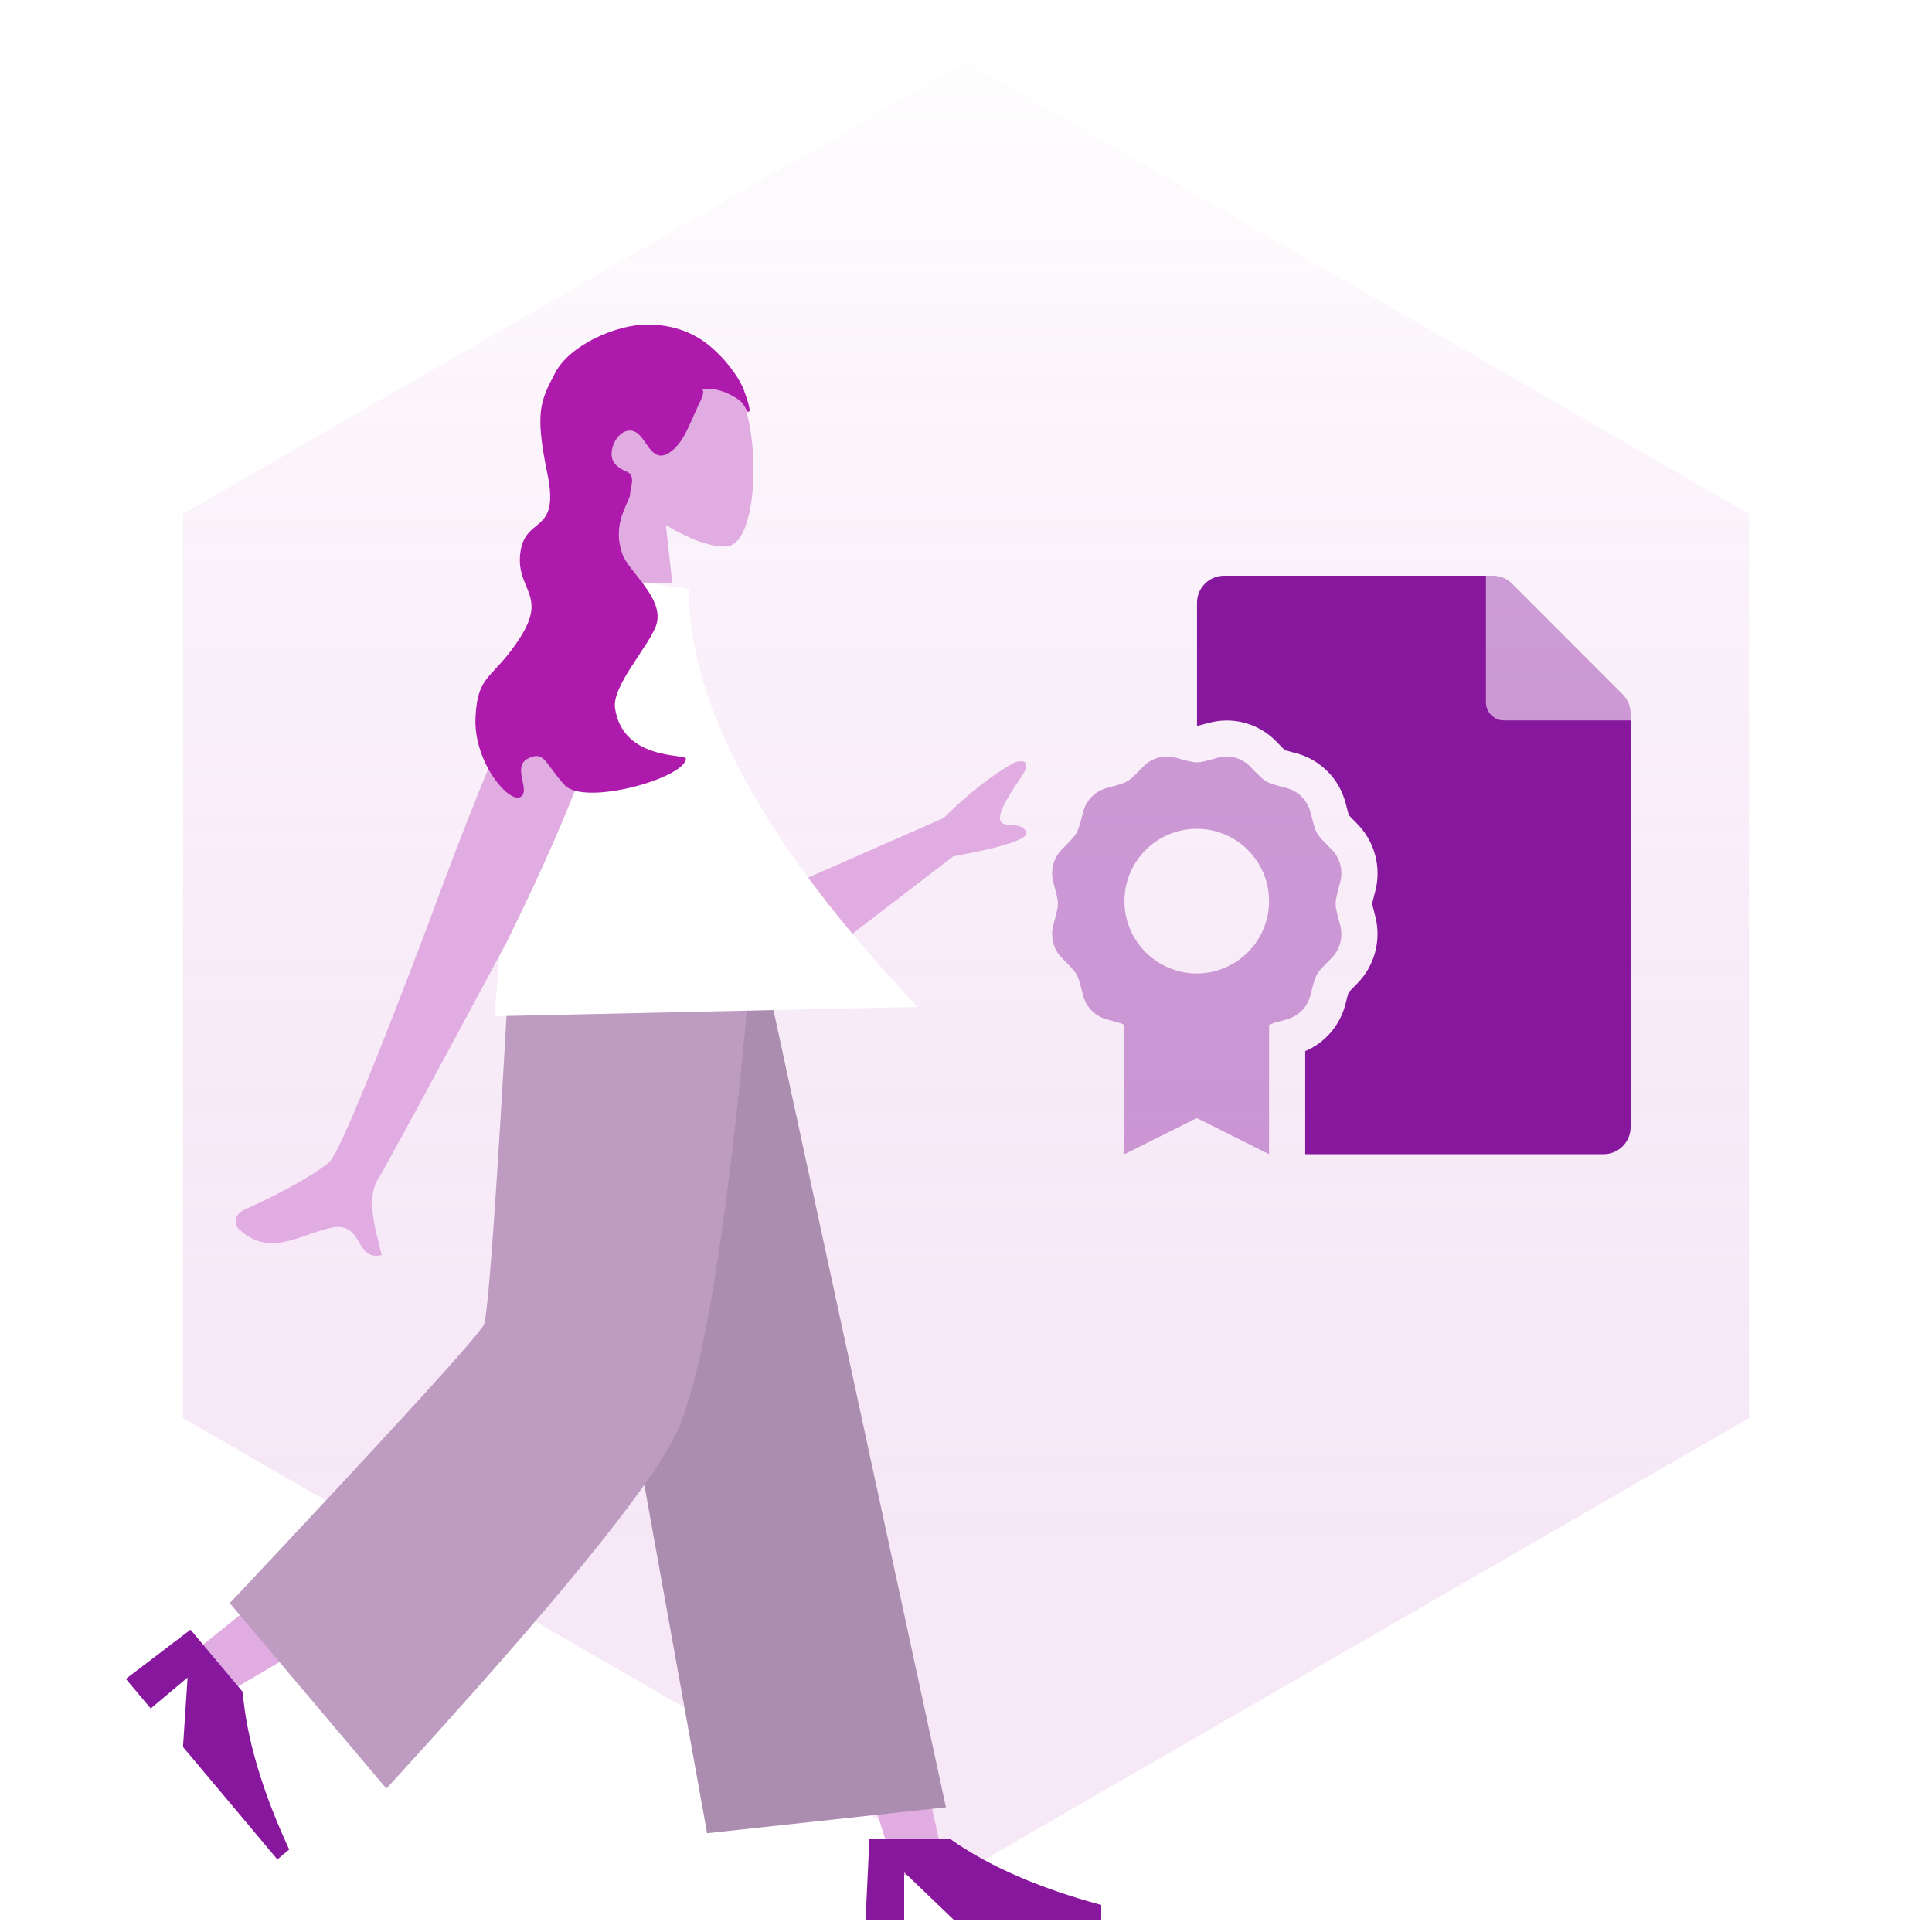 <?xml version="1.0" encoding="UTF-8"?>
<svg width="500px" height="500px" viewBox="0 0 500 500" version="1.1" xmlns="http://www.w3.org/2000/svg" xmlns:xlink="http://www.w3.org/1999/xlink">
    <rect x="0" y="0" width="500" height="500" fill="#333333" stroke="none"/>
    <!-- Generator: Sketch 62 (91390) - https://sketch.com -->
    <title>illustration-pki-certificatelifecycle</title>
    <desc>Created with Sketch.</desc>
    <defs>
        <rect id="path-1" x="0" y="0" width="500" height="500"></rect>
        <linearGradient x1="50%" y1="-3.399%" x2="50%" y2="83.141%" id="linearGradient-3">
            <stop stop-color="#FFFFFF" stop-opacity="0.59" offset="0.034%"></stop>
            <stop stop-color="#AD1AAC" stop-opacity="0.32" offset="100%"></stop>
        </linearGradient>
    </defs>
    <g id="PKI" stroke="none" stroke-width="1" fill="none" fill-rule="evenodd">
        <g id="CS__Certificate-Hub" transform="translate(-68, -822)">
            <g id="illustration-pki-certificatelifecycle" transform="translate(68, 822)">
                <mask id="mask-2" fill="white">
                    <use xlink:href="#path-1"></use>
                </mask>
                <use id="Rectangle" fill="#FFFFFF" xlink:href="#path-1"></use>
                <polygon id="Polygon" fill-opacity="0.32" fill="url(#linearGradient-3)" points="250 16 452.65 133 452.65 367 250 484 47.35 367 47.35 133"></polygon>
                <g id="Bottom/Standing/Baggy-Pants" transform="translate(16, 256)">
                    <polygon id="Leg" fill="#E1ACE1" points="134 0 183.082 124.227 216.001 229.25 229 229.25 178.674 5.090379e-13"></polygon>
                    <path d="M124.117,0 C123.594,43.654 115.972,102.427 114.754,105.149 C113.942,106.963 85.916,130.032 30.676,174.358 L39.629,183.939 C104.808,145.935 138.905,124.399 141.921,119.331 C146.445,111.728 161.174,41.763 173,0 L124.117,0 Z" id="Leg" fill="#E1ACE1"></path>
                    <g id="Accessories/Shoe/Heels" transform="translate(51.5, 189) rotate(50) translate(-51.5, -189) translate(21, 169)" fill="#87189D">
                        <path d="M0,40 L1,19 L22,19 C31.958,26 44.958,31.667 61,36 L61,40 L23,40 L10,27.538 L10,40 L0,40 Z" id="Shoe"></path>
                    </g>
                    <g id="Accessories/Shoe/Heels" transform="translate(208, 201)" fill="#87189D">
                        <path d="M0,40 L1,19 L22,19 C31.958,26 44.958,31.667 61,36 L61,40 L23,40 L10,27.538 L10,40 L0,40 Z" id="Shoe"></path>
                    </g>
                    <polygon id="Pant" fill="#BE9CC2" points="167 218.433 228.804 211.725 183 2.84217094e-14 127.644 2.84217094e-14"></polygon>
                    <polygon id="Pant" fill-opacity="0.1" fill="#000000" points="167 218.433 228.804 211.725 183 0 127.644 0"></polygon>
                    <path d="M43.46,158.9 L84,206.886 C126.7,160.25 151.594,129.82 158.683,115.596 C165.771,101.372 172.143,62.84 177.799,0 L115.478,0 C112.389,55.284 110.306,84.212 109.231,86.785 C108.155,89.357 86.231,113.396 43.46,158.9 Z" id="Pant" fill="#BE9CC2"></path>
                </g>
                <g id="Body/Sleeveless" transform="translate(38, 149)">
                    <path d="M170,78.617 L206.235,62.704 C212.582,56.379 218.711,51.572 224.623,48.282 C226.39,47.719 229.41,47.549 226.188,52.255 C222.966,56.961 219.789,62.056 221.076,63.705 C222.364,65.355 226.093,63.534 227.566,66.216 C228.549,68.004 222.262,70.143 208.707,72.633 L181.57,93.439 L170,78.617 Z" id="Arm" fill="#E1ACE1"></path>
                    <path d="M90,114 L199.461,111.585 C159.981,69.82 140.241,33.779 140.241,3.461 L117.014,0 C98.76,29.358 93.605,65.505 90,114 Z" id="Shirt" fill="#FFFFFF"></path>
                    <path d="M72.508,91 C93.255,34.492 106.669,6.826 112.748,8.002 C126.943,10.748 120.361,39.769 93,95.066 C72.392,133.471 61.34,153.826 59.845,156.13 C56.48,161.315 59.62,170.817 60.779,175.821 C53.504,177.515 56.373,166.565 47.167,168.851 C38.764,170.938 31.639,176.293 23.804,169.071 C22.841,168.183 22.135,165.407 25.42,163.984 C33.603,160.437 45.692,153.796 47.652,151.218 C50.326,147.702 58.611,127.629 72.508,91 Z" id="Skin" fill="#E1ACE1"></path>
                </g>
                <g id="file-certificate" transform="translate(272, 149)" fill="#87189D">
                    <path d="M150,37.427 L150,142.725 C149.995,144.582 149.253,146.36 147.937,147.67 C146.621,148.979 144.839,149.712 142.982,149.708 L65.789,149.708 L65.789,123.044 C70.919,120.854 74.749,116.417 76.167,111.023 C76.278,110.608 76.377,110.228 76.459,109.871 C76.652,109.123 76.868,108.295 77.012,107.825 C77.345,107.465 77.924,106.877 78.45,106.345 L79.301,105.485 C83.775,100.906 85.527,94.32 83.918,88.123 C83.81,87.711 83.708,87.33 83.626,86.977 C83.424,86.213 83.199,85.368 83.088,84.883 C83.199,84.392 83.427,83.538 83.632,82.763 C83.722,82.418 83.822,82.047 83.924,81.643 C85.536,75.464 83.803,68.891 79.354,64.31 L78.547,63.488 C78.006,62.939 77.406,62.333 77.07,61.968 C76.927,61.488 76.711,60.649 76.512,59.892 C76.42,59.541 76.323,59.161 76.219,58.751 C74.584,52.554 69.783,47.69 63.608,45.974 L63.576,45.974 L62.48,45.681 C61.766,45.488 60.98,45.275 60.506,45.132 C60.146,44.787 59.564,44.193 59.044,43.655 C58.798,43.404 58.538,43.135 58.251,42.845 C53.749,38.22 47.095,36.395 40.863,38.076 L40.848,38.076 L39.746,38.368 C39.044,38.561 38.284,38.775 37.789,38.892 L37.789,6.982 C37.799,3.144 40.898,0.029 44.737,1.42108547e-13 L112.573,1.42108547e-13 L112.573,32.749 C112.573,35.332 114.668,37.427 117.251,37.427 L150,37.427 Z" id="Path"></path>
                    <path d="M147.953,30.702 L119.327,2.047 C118.008,0.732 116.22,-0.005 114.357,-2.11297563e-05 L112.573,-2.11297563e-05 L112.573,32.749 C112.573,35.332 114.668,37.427 117.251,37.427 L150,37.427 L150,35.643 C150,33.79 149.264,32.012 147.953,30.702 L147.953,30.702 Z M74.854,79.266 C75.649,76.266 74.807,73.068 72.637,70.848 C68.292,66.427 68.713,67.161 67.123,61.111 C66.342,58.132 64.035,55.793 61.067,54.971 C55.137,53.354 55.851,53.772 51.509,49.354 C49.371,47.149 46.205,46.277 43.24,47.076 C37.298,48.696 38.135,48.693 32.202,47.076 C29.241,46.273 26.077,47.135 23.933,49.33 C19.573,53.769 20.278,53.336 14.377,54.947 C11.402,55.772 9.093,58.122 8.322,61.111 C6.725,67.175 7.152,66.412 2.804,70.839 C0.631,73.061 -0.213,76.262 0.585,79.266 C2.178,85.322 2.17,84.468 0.585,90.497 C-0.211,93.497 0.631,96.694 2.801,98.912 C7.146,103.33 6.725,102.599 8.322,108.64 C9.093,111.629 11.402,113.978 14.377,114.801 C18.558,115.942 17.746,115.678 19.006,116.263 L19.006,149.708 L37.719,140.351 L56.433,149.708 L56.433,116.266 C57.693,115.681 56.877,115.944 61.064,114.804 C64.038,113.98 66.345,111.631 67.117,108.643 C68.716,102.579 68.287,103.342 72.637,98.915 C74.807,96.697 75.649,93.5 74.854,90.5 C73.266,84.462 73.263,85.313 74.854,79.266 Z M37.719,102.924 C27.384,102.924 19.006,94.546 19.006,84.211 C19.006,73.875 27.384,65.497 37.719,65.497 C48.054,65.497 56.433,73.875 56.433,84.211 C56.433,94.546 48.054,102.924 37.719,102.924 Z" id="Shape" opacity="0.4"></path>
                </g>
                <g id="Head/Front/LongHair" transform="translate(98, 81)">
                    <g id="Head" stroke-width="1" transform="translate(55, 11)" fill="#E1ACE1">
                        <path d="M38.143,9.134 C43.938,19.935 43.25,47.333 35.76,49.263 C32.681,50.057 26.012,48.027 19.33,43.874 L21,59 L0,59 L7.697,33.811 C3.402,28.53 0.557,22.145 1.057,15.025 C2.558,-6.375 32.349,-1.667 38.143,9.134 Z"></path>
                    </g>
                    <path d="M94.621,20.248 C94.017,18.544 93.102,17.007 92.095,15.558 C90.2,12.831 87.926,10.368 85.416,8.324 C80.83,4.59 75.269,3 69.496,3 C61.409,3 49.39,8.324 45.637,15.558 C41.884,22.792 40.351,25.554 43.678,41.677 C47.005,57.8 37.653,52.132 36.614,62.483 C35.691,71.665 43.678,72.968 36.614,84 C29.549,95.032 25.628,93.12 25.062,104.604 C24.491,116.182 33.652,126.831 36.614,125.301 C39.575,123.771 34.314,117.448 38.645,115.306 C42.975,113.164 42.956,116.557 48.11,122.159 C53.265,127.762 79.497,120.289 79.497,115.306 C79.497,114.039 63.193,115.905 61.166,102.281 C60.307,96.504 70.093,86.072 71.843,80.741 C74.074,73.948 64.782,67.036 63.112,62.483 C60.133,54.358 65.059,48.814 65.059,47 C65.059,45.496 66.237,43.082 65.059,41.677 C64.592,41.121 63.711,40.894 63.112,40.567 C62.415,40.186 61.708,39.694 61.166,39.072 C58.981,36.563 61.188,31.456 63.935,30.614 C68.016,29.364 68.93,35.125 71.843,36.615 C73.518,37.472 75.271,36.301 76.526,35.105 C78.207,33.503 79.353,31.381 80.342,29.221 C81.157,27.443 81.915,25.639 82.746,23.869 C83.133,23.043 84.476,20.707 83.802,19.772 C86.725,19.19 89.981,20.403 92.498,21.993 C93.539,22.65 94.332,23.375 94.887,24.536 C95.006,24.784 95.265,25.523 95.59,25.554 C96.195,25.61 95.969,24.872 95.909,24.521 C95.671,23.123 95.09,21.571 94.621,20.248 Z" id="hair" fill="#AD1AAC"></path>
                </g>
            </g>
        </g>
    </g>
</svg>